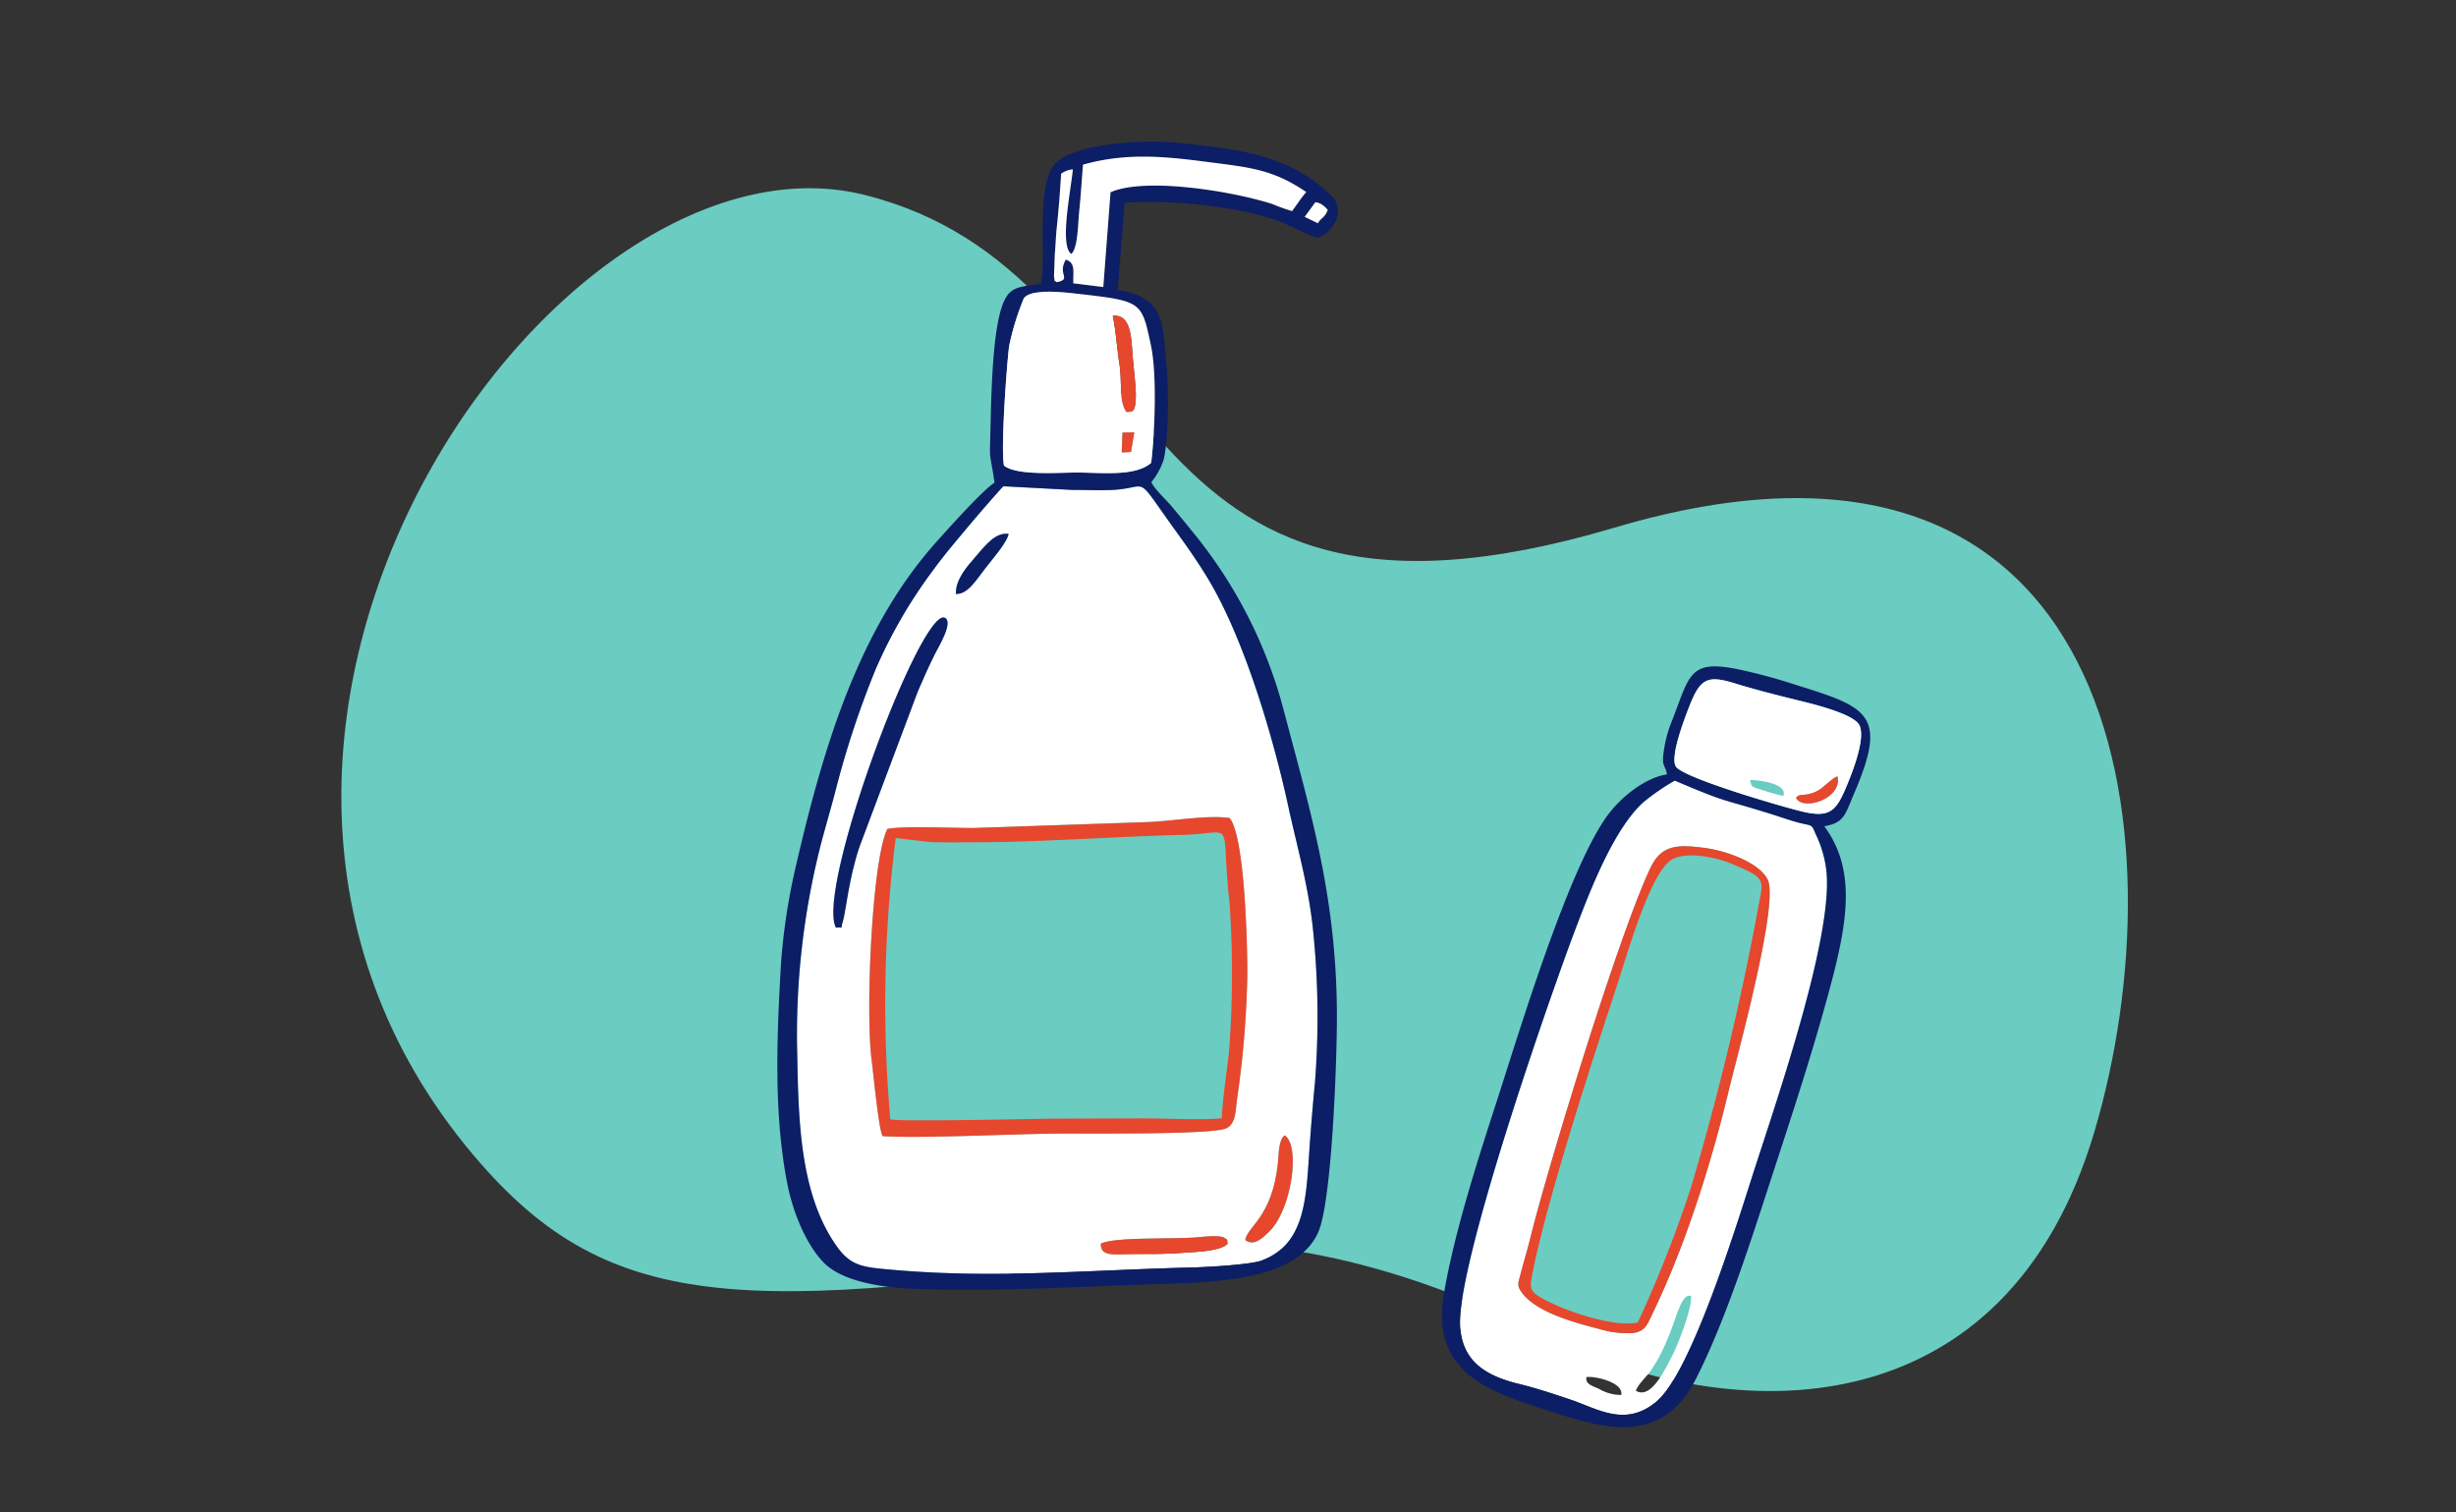 <svg xmlns="http://www.w3.org/2000/svg" xmlns:xlink="http://www.w3.org/1999/xlink" width="346" height="213" viewBox="0 0 346 213">
  <rect x="0" y="0" width="346" height="213" fill="#333333" stroke="none"/>
  <defs>
    <clipPath id="clip-path">
      <rect id="Rectangle_16224" data-name="Rectangle 16224" width="346" height="213" transform="translate(896 896)" fill="#fff"/>
    </clipPath>
    <clipPath id="clip-path-2">
      <rect id="Rectangle_16173" data-name="Rectangle 16173" width="253.734" height="154.835" fill="#6bccc1"/>
    </clipPath>
    <clipPath id="clip-path-3">
      <rect id="Rectangle_16129" data-name="Rectangle 16129" width="78.988" height="161.746" fill="none"/>
    </clipPath>
    <clipPath id="clip-path-4">
      <rect id="Rectangle_16132" data-name="Rectangle 16132" width="40.189" height="108.049" fill="none"/>
    </clipPath>
  </defs>
  <g id="Mask_Group_56" data-name="Mask Group 56" transform="translate(-896 -896)" clip-path="url(#clip-path)">
    <g id="Group_30842" data-name="Group 30842">
      <g id="Group_30756" data-name="Group 30756" transform="matrix(-0.966, -0.259, 0.259, -0.966, 1172.385, 1125.223)">
        <g id="Group_30755" data-name="Group 30755" clip-path="url(#clip-path-2)">
          <path id="Path_41744" data-name="Path 41744" d="M115.939,24.637s-17.472,6.237-47.758,0S1.2,28.535.039,72.191,23.918,175.876,87.4,136.9s68.725,18.71,114.154,17.93,82.006-102.2,16.89-145.782C193.983-7.326,174.763-1.089,115.939,24.637" transform="translate(0 0)" fill="#6bccc1"/>
        </g>
      </g>
      <g id="Group_30662" data-name="Group 30662" transform="translate(1005.512 915.951)">
        <g id="Group_30661" data-name="Group 30661" clip-path="url(#clip-path-3)">
          <path id="Path_41447" data-name="Path 41447" d="M63.778,384.133c-3.412,0-5.193.446-5.176-1.48,2.062-1.005,10.45-.58,13.8-.911.726-.072,2.955-.319,3.614.091.607.377.306.208.477.82-1.039,1.063-4.367,1.148-5.73,1.253-2.319.179-4.567.227-6.986.227m15.168-2c.371-1.991,3.8-3.18,4.611-10.873.12-1.142.078-3.25.95-3.857,2.244,1.44,1.016,10.452-2.2,13.568-.888.86-2.13,2.123-3.363,1.162m-50.406-57.9c2.159-.458,9.634-.09,12.437-.139l24.1-.824c3.4-.1,8.406-1.03,11.652-.582,2.132,2.478,2.527,17.6,2.508,22.137a137.526,137.526,0,0,1-1.409,17.192c-.272,1.651-.111,3.932-1.739,4.454-2.7.865-19.966.625-24.234.681-6.406.084-18.824.686-24,.355-.552-.966-1.271-8.627-1.527-10.577-.934-7.132.076-28.5,2.2-32.7m-7.255,13.91C18.431,332.6,33.356,292.754,36.657,294.5c1.218.646-1,4.231-1.454,5.15-.862,1.753-1.571,3.312-2.37,5.192l-8.187,21.794c-1.517,4.378-2,9.429-2.368,10.574-.433,1.353.176.784-.993.931m16.906-47.006c-.085-2.082,1.678-3.971,2.722-5.2,1.51-1.769,2.884-3.514,4.7-3.273-.157,1.152-2.508,3.847-3.21,4.76-1.491,1.939-2.562,3.741-4.209,3.708m6.672-15.175c-1.675,1.849-3.524,3.983-5.156,5.934-1.785,2.133-3.2,3.792-4.837,6.036A69.362,69.362,0,0,0,26.9,301.694,129.886,129.886,0,0,0,21.451,318c-.774,3.047-1.539,5.542-2.336,8.592a108.215,108.215,0,0,0-3.275,29.372c.175,9.446.388,19.782,5.577,27.081,1.986,2.8,3.733,2.925,7.642,3.276,14.554,1.311,27.922.037,42.234-.3,2.144-.051,8.328-.393,9.919-.972,6.062-2.2,6.306-8.494,6.744-15.084.22-3.309.5-6.728.812-9.93a118.458,118.458,0,0,0-.2-20.9C87.983,332.637,86.285,326.9,85,321c-2.145-9.879-6.274-23.775-11.386-32.159-1.464-2.4-2.875-4.4-4.378-6.477-6.333-8.746-3.326-5.99-9.606-5.86-1.719.035-3.461-.021-5.183-.03Z" transform="translate(-13.035 -227.412)" fill="#fff" fill-rule="evenodd"/>
          <path id="Path_41449" data-name="Path 41449" d="M31.828,48.55l9.587.51c1.722.009,3.464.066,5.183.03,6.28-.129,3.273-2.886,9.606,5.86,1.5,2.077,2.914,4.076,4.378,6.477,5.112,8.384,9.241,22.28,11.386,32.159,1.282,5.905,2.98,11.639,3.569,18.137a118.457,118.457,0,0,1,.195,20.9c-.31,3.2-.592,6.621-.812,9.93-.438,6.591-.683,12.881-6.744,15.084-1.592.578-7.775.921-9.92.972-14.311.339-27.68,1.613-42.234.3-3.908-.352-5.655-.481-7.642-3.276C3.192,148.335,2.98,138,2.8,128.553A108.2,108.2,0,0,1,6.08,99.182c.8-3.05,1.563-5.545,2.336-8.592a129.885,129.885,0,0,1,5.453-16.308A69.362,69.362,0,0,1,21.835,60.52c1.634-2.243,3.052-3.9,4.837-6.035,1.632-1.951,3.481-4.085,5.156-5.934m.1-2.909c-.467-2.5.381-14.03.726-16.83a37.692,37.692,0,0,1,2.072-6.728c1.019-1.421,5.637-.867,7.542-.65,9.136,1.04,9.044,1.077,10.362,7.249.878,4.114.554,12.295.037,16.568-2.167,1.917-6.769,1.4-10.212,1.368-2.806-.024-8.624.5-10.528-.977M75.795,8.531a2.348,2.348,0,0,1,1.032.407c.029.018.4.346.437.379l.278.308c-.529,1.242-.823.956-1.4,1.874l-1.853-.9ZM43.06,3.244C48.865,1.614,54.082,2.016,60.109,2.8c6.284.82,9.549,1,14.4,4.3-.727.834-1.26,1.7-2,2.681a27.306,27.306,0,0,1-2.793-1c-5.627-1.81-17.89-3.813-22.78-1.651L45.915,20.5l-4.221-.525c-.065-1.6.364-2.865-1.055-3.338-1.255,2.1.921,2.746-1.3,3.178-.334-.442-.187.437-.368-.844l.112-3.1c.1-1.142.154-2.613.286-3.842.278-2.586.444-4.93.609-7.5a3.313,3.313,0,0,1,1.649-.609c-.264,2.921-1.924,10.755-.216,11.914.94-.873.913-4.118,1.129-6.2.22-2.115.333-4.139.515-6.376m5.879,5.334a66.517,66.517,0,0,1,15.113.934,40.9,40.9,0,0,1,6.46,1.617c1.727.634,4.363,2.125,5.623,2.407,2.315-.863,4.035-3.914,1.838-6.014C71.846,1.669,64.724,1.032,56.008.144,51.29-.336,42.074.336,39.352,2.9c-3.158,2.977-1.314,13.511-2.246,17.159-3.436.417-4.608.4-5.584,3.534-1.176,3.773-1.38,11.745-1.479,16.086-.143,6.212-.192,3.219.552,8.371-1.586.961-6.348,6.285-8.088,8.222C11.4,68.643,6.493,85.391,2.683,101.748A88.39,88.39,0,0,0,.508,115.862c-.588,10.3-1.032,20.842.845,30.693.8,4.217,2.638,8.667,5.094,11.269,2.688,2.849,8.586,3.595,12.421,3.761,10.571.458,21.4-.171,31.876-.553,9.393-.343,22.062-.049,25.417-7.3,1.958-4.237,2.653-23.912,2.669-30.1.044-16.877-3.63-28.905-7.473-43.447A65.925,65.925,0,0,0,58.508,54.976c-1.228-1.517-1.94-2.371-2.921-3.554-.841-1.015-2.408-2.395-2.9-3.449A10.053,10.053,0,0,0,54.4,44.888c.736-2.846.721-10.194.468-12.965-.609-6.678-.294-9.926-6.915-11.014Z" transform="translate(0 0)" fill="#0c1e66" fill-rule="evenodd"/>
          <path id="Path_41450" data-name="Path 41450" d="M198.714,142.755l-1.305.07.1-2.8,1.675-.04Zm-2.566-19.181c2.724-.289,2.6,3.572,2.81,5.831.133,1.458.312,3.024.4,4.385a10.971,10.971,0,0,1-.049,2.295c-.2.983-.29,1.006-1.229,1.046-1.181-1.653-.507-4.3-1.087-7.316l-.335-2.777c-.13-1.265-.288-2.3-.51-3.463m-15.333,21.1c1.9,1.48,7.721.953,10.528.977,3.443.03,8.045.55,10.212-1.368.516-4.274.841-12.454-.038-16.568-1.318-6.172-1.227-6.209-10.363-7.249-1.906-.217-6.523-.77-7.542.65a37.706,37.706,0,0,0-2.072,6.728c-.345,2.8-1.193,14.33-.726,16.83" transform="translate(-148.891 -99.038)" fill="#fff" fill-rule="evenodd"/>
          <path id="Path_41451" data-name="Path 41451" d="M123.285,583.289c-3.273.281-8.131-.012-11.609.012-3.973.026-7.945.016-11.918.041-3.372.021-21.684.456-23.169.1a185.584,185.584,0,0,1,.763-39.627l5.035.577c1.983.041,3.986.021,5.97.016,10.117-.03,19.775-.815,29.279-1.039,7.914-.187,5.362-2.772,6.753,9.677a144.949,144.949,0,0,1-.068,20.7c-.35,3.329-.85,6.1-1.036,9.544M76.18,542.527c-2.127,4.2-3.137,25.564-2.2,32.7.255,1.95.975,9.612,1.526,10.578,5.172.331,17.589-.271,24-.355,4.267-.056,21.536.184,24.234-.681,1.628-.522,1.467-2.8,1.739-4.454a137.523,137.523,0,0,0,1.409-17.193c.019-4.535-.376-19.658-2.508-22.137-3.246-.448-8.253.486-11.652.582l-24.1.824c-2.8.049-10.278-.319-12.437.139" transform="translate(-60.674 -445.706)" fill="#e7472d" fill-rule="evenodd"/>
          <path id="Path_41452" data-name="Path 41452" d="M225.621,13.161c-.182,2.237-.3,4.261-.515,6.376-.216,2.085-.19,5.331-1.13,6.2-1.709-1.159-.049-8.992.216-11.914a3.312,3.312,0,0,0-1.649.609c-.165,2.575-.331,4.919-.61,7.5-.133,1.229-.182,2.7-.286,3.842l-.111,3.1c.181,1.281.033.4.368.844,2.217-.432.041-1.074,1.3-3.178,1.42.473.99,1.735,1.055,3.338l4.221.525L229.5,17.05c4.89-2.161,17.153-.159,22.78,1.651a27.261,27.261,0,0,0,2.793,1c.743-.985,1.275-1.847,2-2.681-4.853-3.3-8.118-3.475-14.4-4.3-6.027-.787-11.244-1.19-17.049.441" transform="translate(-182.561 -9.917)" fill="#fff" fill-rule="evenodd"/>
          <path id="Path_41453" data-name="Path 41453" d="M45.206,424.723c1.169-.147.56.422.993-.931.366-1.144.85-6.2,2.368-10.574l8.187-21.794c.8-1.881,1.508-3.439,2.37-5.192.452-.92,2.672-4.5,1.454-5.151-3.3-1.748-18.226,38.1-15.371,43.642" transform="translate(-36.955 -313.992)" fill="#0c1e66" fill-rule="evenodd"/>
          <path id="Path_41454" data-name="Path 41454" d="M264.18,878.956c2.419,0,4.666-.048,6.986-.227,1.363-.1,4.691-.19,5.73-1.253-.17-.612.13-.443-.477-.82-.659-.41-2.889-.163-3.614-.091-3.351.331-11.739-.094-13.8.911-.017,1.926,1.765,1.48,5.176,1.48" transform="translate(-213.437 -722.235)" fill="#e7472d" fill-rule="evenodd"/>
          <path id="Path_41455" data-name="Path 41455" d="M374.641,810.455c1.233.961,2.475-.3,3.363-1.162,3.213-3.115,4.441-12.128,2.2-13.568-.872.607-.829,2.715-.949,3.857-.812,7.694-4.239,8.882-4.611,10.873" transform="translate(-308.73 -655.733)" fill="#e7472d" fill-rule="evenodd"/>
          <path id="Path_41456" data-name="Path 41456" d="M271.422,145.229c-.206-2.259-.087-6.119-2.81-5.831.222,1.159.38,2.2.51,3.463l.335,2.777c.58,3.013-.095,5.664,1.087,7.316.939-.04,1.031-.063,1.229-1.046a10.972,10.972,0,0,0,.049-2.295c-.087-1.361-.266-2.928-.4-4.386" transform="translate(-221.355 -114.861)" fill="#e7472d" fill-rule="evenodd"/>
          <path id="Path_41457" data-name="Path 41457" d="M142.978,322.447c1.647.033,2.718-1.769,4.21-3.708.7-.913,3.053-3.608,3.21-4.76-1.813-.241-3.188,1.5-4.7,3.273-1.045,1.224-2.808,3.113-2.722,5.2" transform="translate(-117.821 -258.721)" fill="#0c1e66" fill-rule="evenodd"/>
          <path id="Path_41458" data-name="Path 41458" d="M422.291,50.557l1.852.9c.573-.918.868-.632,1.4-1.874l-.278-.308c-.035-.033-.408-.361-.437-.379a2.344,2.344,0,0,0-1.032-.407Z" transform="translate(-347.997 -39.959)" fill="#fff" fill-rule="evenodd"/>
          <path id="Path_41459" data-name="Path 41459" d="M277.552,232.761l-1.675.04-.1,2.8,1.305-.07Z" transform="translate(-227.258 -191.811)" fill="#e7472d" fill-rule="evenodd"/>
        </g>
      </g>
      <g id="Group_30669" data-name="Group 30669" transform="matrix(0.951, 0.309, -0.309, 0.951, 1128.09, 985.664)">
        <g id="Group_30668" data-name="Group 30668" clip-path="url(#clip-path-4)">
          <path id="Path_41479" data-name="Path 41479" d="M37.9,198.085c.93-.515,5.221-.969,5.457.866a6.052,6.052,0,0,1-3.243.157c-1.152-.125-2.024-.038-2.214-1.024m7.227-.329c.019-1,.807-2.28,1.133-3.373,1.775-5.962.184-11.672,2.147-11.723.693,1.724.35,7.149.052,8.915-.362,2.139-.918,6.734-3.332,6.181M30.684,122.033c3.084-.572,7.964-.414,9.841,1.482,2.647,2.674,3.641,25.809,3.987,30.084.822,10.152.925,22.487-.447,32.629-.294,2.173-.186,3.086-1.808,3.912a13.628,13.628,0,0,1-4.679.938c-3.453.194-9.488.605-12.284-1.729-.687-.574-.62-.939-.688-2.038-.11-1.762-.139-3.639-.271-5.415-.711-9.587-1.388-44.7,0-54.947.476-3.516,2.71-4.239,6.349-4.914m-6.905-7.72a31.544,31.544,0,0,0-3.308,4.329c-2.742,4.861-3.238,13.916-3.519,19.539-.508,10.191-1.383,50.965,1.88,58.751,1.67,3.984,4.811,5.433,10.378,5,2.379-.186,5.273-.172,7.681-.138,3.949.055,8.478,1.336,11.486-3.518,3.47-5.6,3.011-28.277,3-35.43-.011-10.993.361-34.359-3.264-42.839a15.8,15.8,0,0,0-3.079-4.611c-1.153-1.313-.745-.951-2.948-.836-1.263.066-2.573.022-3.842.036-8.037.085-5.913.457-14.468-.281" transform="translate(-13.843 -96.193)" fill="#fff" fill-rule="evenodd"/>
          <path id="Path_41480" data-name="Path 41480" d="M9.935,18.12c8.555.738,6.431.366,14.468.281,1.27-.014,2.58.03,3.842-.036,2.2-.115,1.8-.477,2.949.837a15.792,15.792,0,0,1,3.079,4.611c3.626,8.48,3.253,31.846,3.264,42.839.007,7.153.466,29.832-3,35.43-3.008,4.854-7.537,3.572-11.486,3.518-2.408-.033-5.3-.047-7.681.138-5.567.435-8.708-1.015-10.378-5C1.726,92.953,2.6,52.179,3.109,41.988c.28-5.623.776-14.678,3.519-19.539a31.548,31.548,0,0,1,3.308-4.33M23.3,1.974c1.885-.139,7.863-.6,9.02.736,1.329,1.533,1.077,6.227.887,8.6-.3,3.766-.794,5.017-4.585,5.383-2.425.234-17.315.718-19.089-.464-1.322-.882-.985-6.99-.869-8.854.256-4.12,1.131-4.837,5.122-4.9,3.083-.047,6.42-.274,9.514-.5M8.623,17.626C6.031,18.885,3.419,22.5,2.33,26.05-.475,35.186.033,58.54.041,68.459c.007,9.115.021,19.536,1.275,28.3,1.6,11.148,9.854,11.286,18.569,11.291,8.158,0,17.231.16,18.933-10.7,1.351-8.621,1.357-19.437,1.362-28.434.006-9.876.089-19.563-.406-29.369-.5-9.921-1.571-17.363-7.819-21.823,2.55-1.325,2.276-2.481,2.577-5.746C35.66-.262,32.508-.093,21.466.024a76.484,76.484,0,0,0-7.892.422c-7.13.814-6.181,2.908-6.639,10.173A17.122,17.122,0,0,0,7.2,14.744c.36,2.129.717,1.574,1.42,2.882" transform="translate(0 0)" fill="#0c1e66" fill-rule="evenodd"/>
          <path id="Path_41481" data-name="Path 41481" d="M65.321,24.235c.553-.222,5.22-1.331,5.16.682a29.569,29.569,0,0,1-3.013.131c-1.614-.017-1.57.153-2.147-.813m6.941.384c.257-.637.556-.534,1.279-.917a4.73,4.73,0,0,0,1.415-1.09c.551-.6,1.418-2.427,1.936-2.659,1.641,2.849-3.212,6.184-4.63,4.666M68.627,11.447c-3.094.228-6.431.454-9.514.5-3.992.062-4.866.778-5.122,4.9-.116,1.864-.453,7.973.869,8.854,1.774,1.183,16.664.7,19.089.464,3.791-.366,4.284-1.617,4.585-5.383.19-2.372.442-7.067-.887-8.6-1.157-1.335-7.135-.875-9.02-.736" transform="translate(-45.328 -9.473)" fill="#fff" fill-rule="evenodd"/>
          <path id="Path_41482" data-name="Path 41482" d="M79.984,227.943c-2.737,1.719-10.3,1.7-14.038.908-2.014-.428-1.994-1.024-2.244-3.131-1.241-10.5-1.227-31.372-1.18-41.739.021-4.569-.5-16.922,1.883-19.54,1.525-1.674,5.491-2.268,8.389-2.014,5.385.47,4.685.672,5.349,5.378a382.372,382.372,0,0,1,3.09,39.9,175.58,175.58,0,0,1-1.249,20.243M68.249,161.468c-3.638.675-5.872,1.4-6.349,4.914-1.389,10.252-.712,45.361,0,54.947.132,1.776.16,3.653.271,5.415.069,1.1,0,1.465.688,2.038,2.8,2.334,8.831,1.923,12.284,1.729a13.628,13.628,0,0,0,4.679-.938c1.622-.826,1.514-1.739,1.808-3.912,1.372-10.142,1.269-22.477.447-32.629-.346-4.274-1.34-27.41-3.987-30.084-1.876-1.9-6.757-2.054-9.841-1.482" transform="translate(-51.409 -135.627)" fill="#e7472d" fill-rule="evenodd"/>
          <path id="Path_41483" data-name="Path 41483" d="M169.918,70.785c1.418,1.519,6.271-1.817,4.63-4.666-.518.232-1.385,2.058-1.936,2.659a4.731,4.731,0,0,1-1.415,1.09c-.723.383-1.021.28-1.279.917" transform="translate(-142.983 -55.638)" fill="#e7472d" fill-rule="evenodd"/>
        </g>
      </g>
    </g>
  </g>
</svg>
